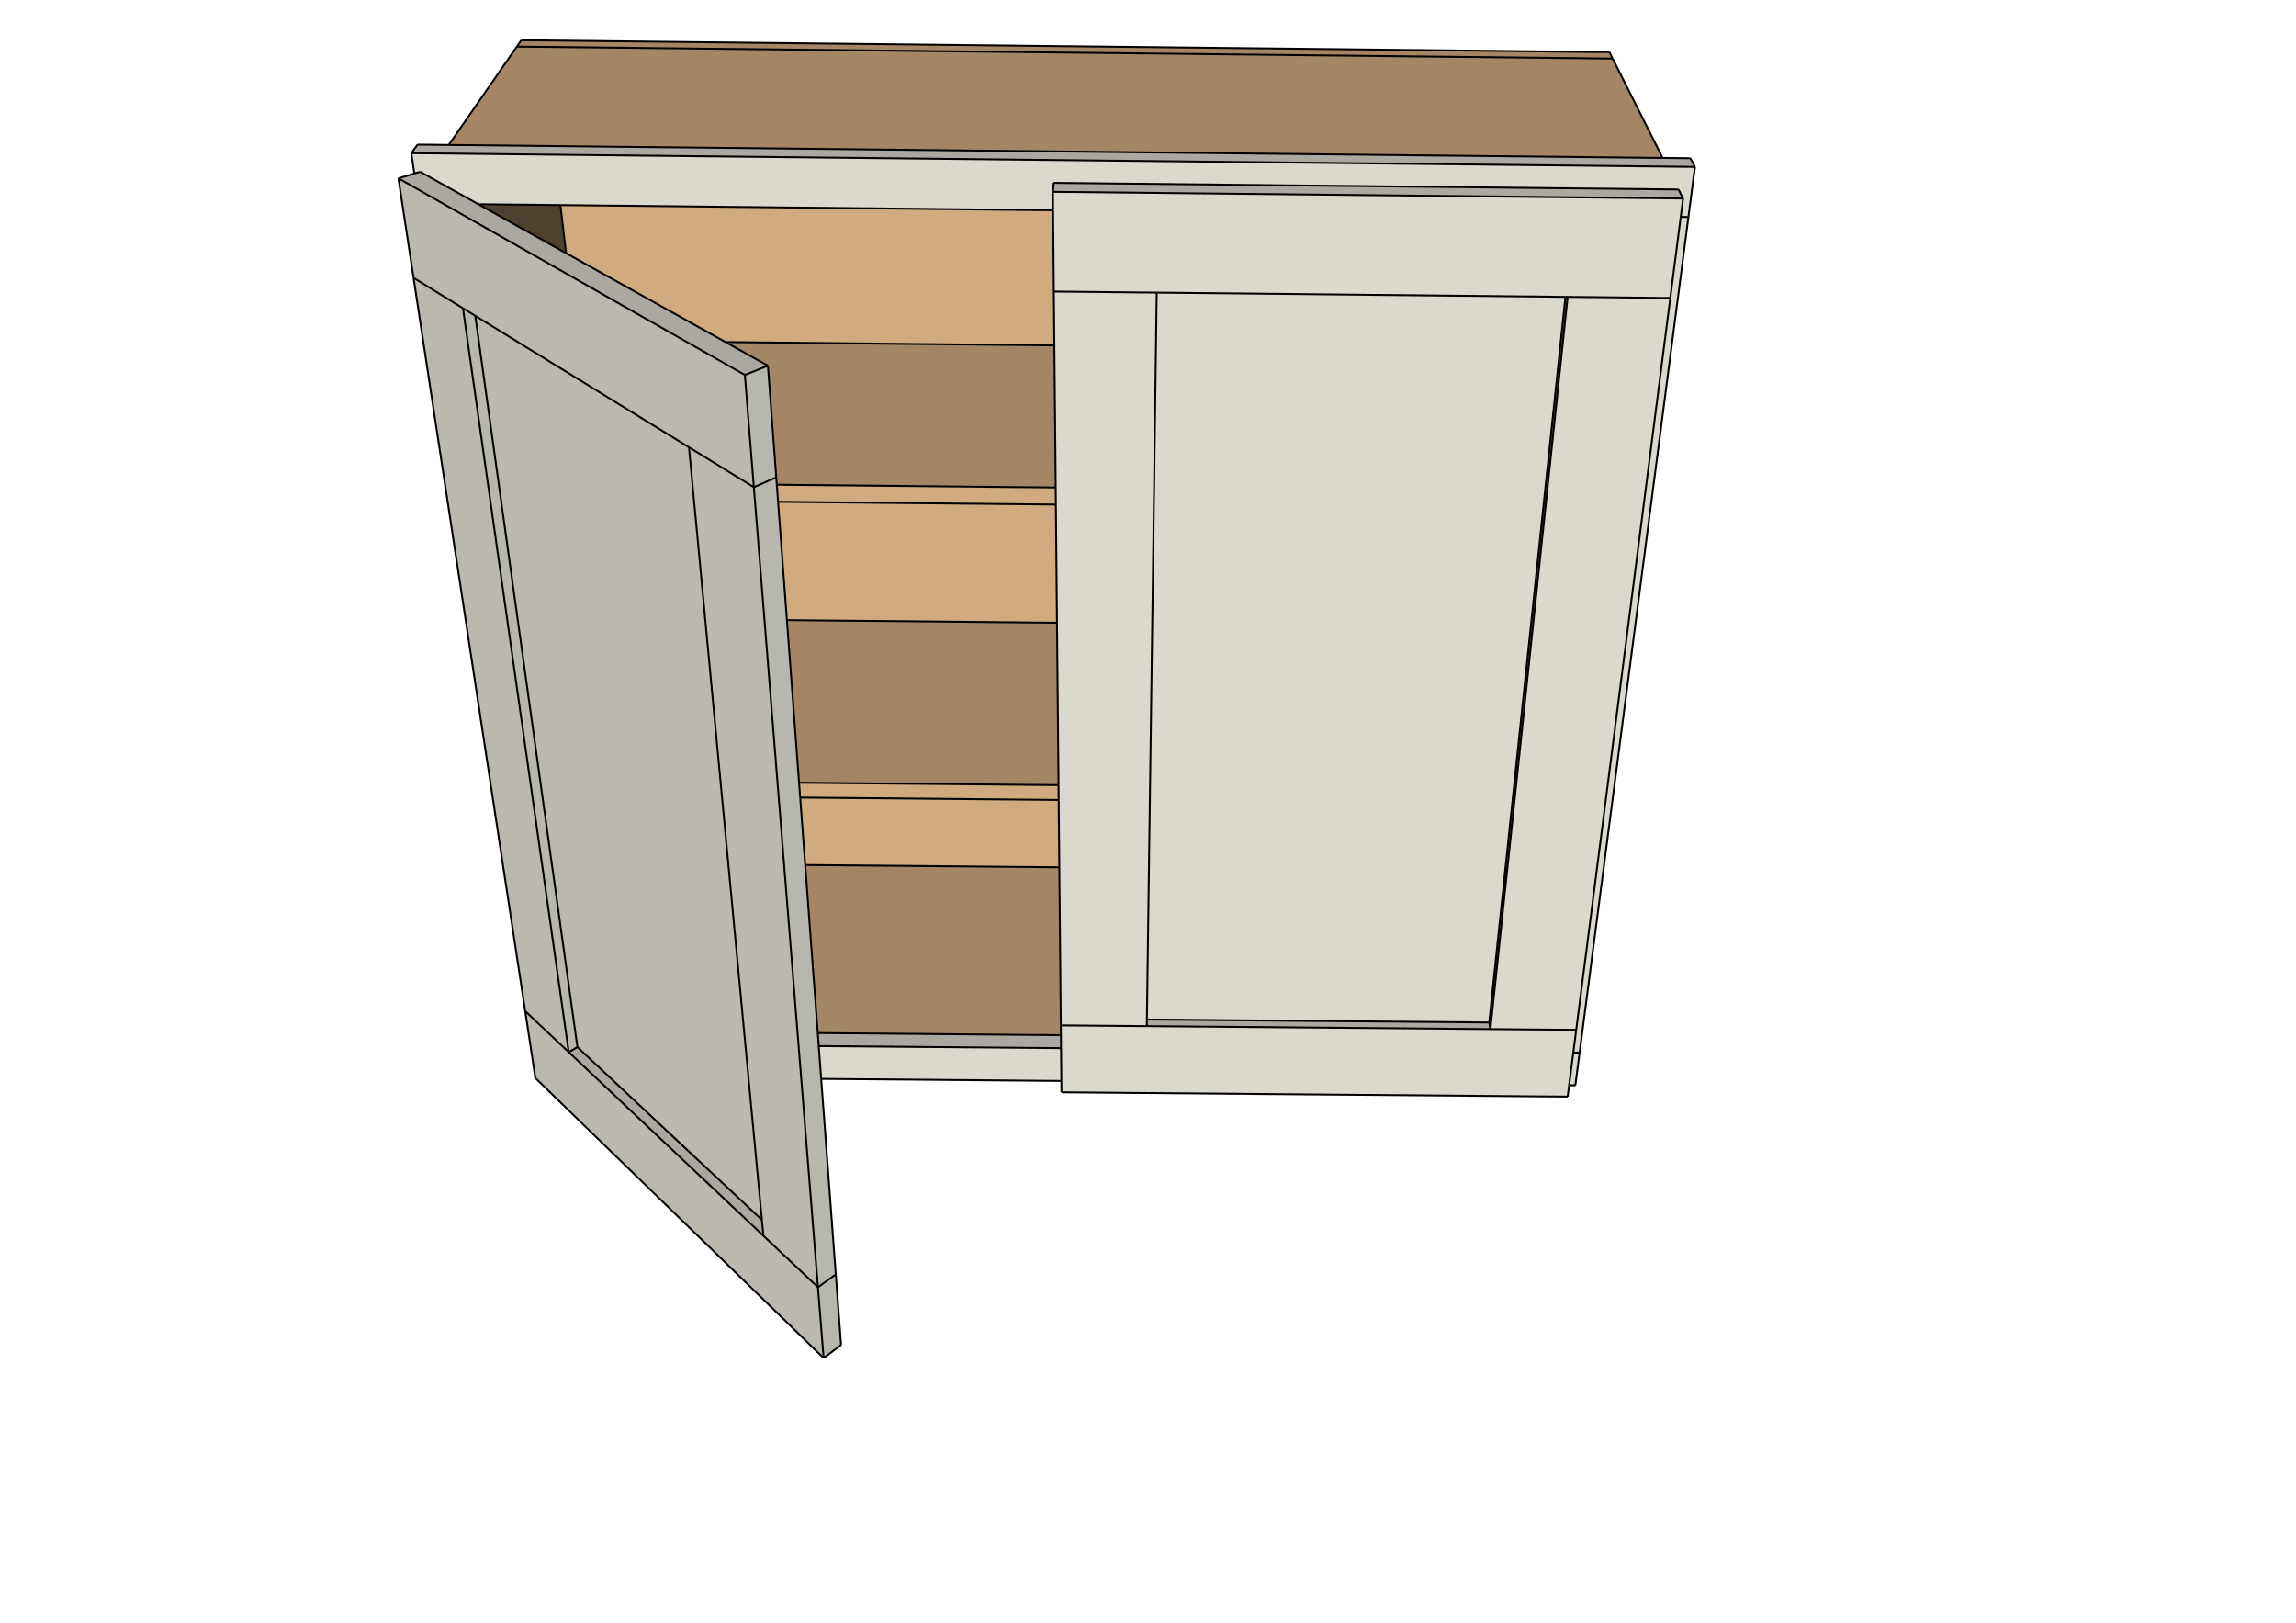 <svg height="300.676mm" viewBox="0 0 1206 852.31" width="425.45mm" xmlns="http://www.w3.org/2000/svg"><g transform="matrix(1 0 0 -1 0 852.31)"><path d="m422.95 398.017 133.478-1.206.79-83.024.049-5.136-127.723 1.104z" fill="#a48564"/><path d="m556.428 396.81-133.478 1.206-2.646 35.417 135.788-1.248z" fill="#d1aa80"/><path d="m556.091 432.185-135.788 1.248-.581 7.773 136.294-1.258z" fill="#d1aa80"/><path d="m556.017 439.949-136.294 1.258-6.381 85.407 141.864-1.362z" fill="#a48564"/><path d="m555.205 525.251-141.864 1.362-4.644 62.153 145.917-1.441z" fill="#d1aa80"/><path d="m554.614 587.325-145.917 1.441-.67 8.972 146.502-1.453z" fill="#d1aa80"/><path d="m554.529 596.285-146.502 1.453-.288 3.858-4.38 58.627-22.308 12.441 172.769-1.77z" fill="#a48564"/><path d="m553.819 670.894-172.769 1.77-83.717 46.688-2.971 25.257 258.78-2.733.406-42.683z" fill="#d1aa80"/><path d="m294.363 744.609 2.971-25.257-46.106 25.713z" fill="#4f4130"/><path d="m429.545 309.755 127.723-1.104.065-6.826-127.277 1.097z" fill="#aba8a1"/><path d="m430.055 302.922 127.277-1.097.164-17.22-126.153 1.078z" fill="#dbd8ce"/><path d="m847.06 821.554 26.272-52.196-637.642 6.821 35.787 51.665z" fill="#a48564"/><path d="m847.06 821.554-575.584 6.289 2.306 3.329 571.584-6.254z" fill="#a48564"/><path d="m216.047 771.857 3.255 4.498 16.386-.175 637.642-6.821 14.555-.156 2.41-4.545z" fill="#aba8a1"/><path d="m216.047 771.857 674.249-7.199-3.426-26.306-4.06.043 1.242 9.662-2.382 4.733-328.195 3.487-.424-4.71.092-9.691-258.78 2.733-43.135.456-30.536 17.03-3.057-.916z" fill="#dbd8ce"/><path d="m882.81 738.395 4.06-.043-57.165-438.874-3.314.029 1.534 11.933 49.414 384.395z" fill="#dbd8ce"/><path d="m826.391 299.507 3.314-.029-2.238-17.179-3.285.028z" fill="#dbd8ce"/><path d="m881.67 752.791 2.382-4.733-331.001 3.51.424 4.71z" fill="#aba8a1"/><path d="m553.051 751.567 331.001-3.51-1.242-9.662-5.471-42.56-53.901.559-1.184.012-214.676 2.227-54.029.56-.406 42.683z" fill="#dbd8ce"/><path d="m823.438 696.394 53.901-.559-49.414-384.395-45.073.391z" fill="#dbd8ce"/><path d="m782.852 311.831 45.073-.391-1.534-11.933-2.209-17.18-.766-5.957-265.864 2.264-.057 5.971-.164 17.22-.065 6.826-.049 5.136 45.163-.392z" fill="#dbd8ce"/><path d="m823.438 696.394-40.586-384.563-.627 3.466 40.029 381.11z" fill="#52524e"/><path d="m822.255 696.406-40.029-381.11-179.798 1.562 5.151 381.775z" fill="#dbd8ce"/><path d="m602.428 316.858 179.798-1.562.627-3.466-180.471 1.565z" fill="#aba8a1"/><path d="m553.549 699.193 54.029-.56-5.151-381.775-.047-3.463-45.163.392-.79 83.024-.337 35.375-.074 7.763-.812 85.302-.591 62.074-.085 8.961-.71 74.609z" fill="#dbd8ce"/><path d="m275.863 321.282-58.642 385.099 25.946-15.958 55.57-390.714z" fill="#bbb8af"/><path d="m275.863 321.282 22.874-21.573 102.258-96.443 28.644-27.015 2.979-37.178-151.402 147.054z" fill="#bbb8af"/><path d="m298.737 299.709-55.57 390.714 6.473-3.981 53.651-384.049z" fill="#b8b7ae"/><path d="m303.291 302.392-53.651 384.049 112.249-69.038 38.318-405.797z" fill="#bbb8af"/><path d="m298.737 299.709 4.554 2.683 96.917-90.785.788-8.34z" fill="#aba8a1"/><path d="m243.167 690.423-25.946 15.958-7.962 52.287 181.987-103.281 4.723-58.943-34.079 20.96-112.249 69.038z" fill="#bbb8af"/><path d="m361.889 617.404 34.079-20.96 33.671-420.192-28.644 27.015-.788 8.34z" fill="#bbb8af"/><path d="m429.639 176.252-33.671 420.192 11.771 5.152.288-3.858.67-8.972 4.644-62.153 6.381-85.407.581-7.773 2.646-35.417 6.595-88.262.511-6.833 1.288-17.24 7.673-102.69z" fill="#b8b7ae"/><path d="m429.639 176.252 9.377 6.74 2.772-37.094-9.17-6.824z" fill="#b8b7ae"/><path d="m407.739 601.596-11.771-5.152-4.723 58.943 12.113 4.836z" fill="#b8b7ae"/><path d="m403.358 660.223-12.113-4.836-181.987 103.281 8.376 2.511 3.057.916 30.536-17.03 46.106-25.713 83.717-46.688z" fill="#aba8a1"/><g fill="none" stroke="#000" stroke-miterlimit="10"><path d="m422.95 398.017 133.478-1.206"/><path d="m413.341 526.614 141.864-1.362"/><path d="m381.05 672.664 172.769-1.77"/><path d="m297.334 719.352-2.971 25.257"/><path d="m782.225 315.296 40.029 381.11"/><path d="m602.428 316.858 179.798-1.562"/><path d="m782.852 311.831-.627 3.466"/><path d="m303.291 302.392-53.651 384.049"/><path d="m298.737 299.709 4.554 2.683"/><path d="m303.291 302.392 96.917-90.785"/><path d="m847.06 821.554-575.584 6.289"/><path d="m873.331 769.358-26.272 52.196"/><path d="m271.476 827.844-35.787-51.665"/><path d="m556.091 432.185-135.788 1.248"/><path d="m419.723 441.206 136.294-1.258"/><path d="m847.06 821.554-1.693 3.365"/><path d="m273.782 831.173 571.584-6.254"/><path d="m271.476 827.844 2.306 3.329"/><path d="m408.697 588.766 145.917-1.441"/><path d="m554.529 596.285-146.502 1.453"/><path d="m219.303 776.354-3.255-4.498"/><path d="m890.296 764.658-674.249 7.199"/><path d="m887.886 769.202 2.41-4.545"/><path d="m882.81 738.395 4.06-.043"/><path d="m886.87 738.352 3.426 26.306"/><path d="m216.047 771.857 1.587-10.678"/><path d="m829.705 299.478 57.165 438.874"/><path d="m826.391 299.507 3.314-.029"/><path d="m431.343 285.682 126.153-1.078"/><path d="m824.182 282.327 3.285-.028"/><path d="m827.467 282.299 2.238 17.179"/><path d="m557.267 308.651-127.723 1.104"/><path d="m557.332 301.825-127.277 1.097"/><path d="m884.052 748.057-331.001 3.51"/><path d="m881.67 752.791 2.382-4.733"/><path d="m553.475 756.278-.424-4.71"/><path d="m881.67 752.791-328.195 3.487"/><path d="m782.852 311.831 45.073-.391"/><path d="m877.339 695.835-53.901.559"/><path d="m827.925 311.44 49.414 384.395"/><path d="m823.438 696.394-40.586-384.563"/><path d="m607.579 698.633-54.029.56"/><path d="m557.218 313.787 45.163-.392"/><path d="m557.553 278.633 265.864-2.264"/><path d="m275.863 321.282 22.874-21.573"/><path d="m298.737 299.709-55.57 390.714"/><path d="m243.167 690.423-25.946 15.958"/><path d="m217.22 706.381 58.642-385.099"/><path d="m439.016 182.992-9.377-6.74"/><path d="m429.639 176.252-33.671 420.192"/><path d="m395.968 596.444-34.079 20.96"/><path d="m407.739 601.596-11.771-5.152"/><path d="m400.995 203.267 28.644-27.015"/><path d="m441.788 145.898-2.772 37.094"/><path d="m441.788 145.898-9.17-6.824"/><path d="m281.216 286.128 151.402-147.054"/><path d="m275.863 321.282 5.353-35.154"/><path d="m432.618 139.073-2.979 37.178"/><path d="m407.739 601.596-4.38 58.627"/><path d="m403.358 660.223-12.113-4.836"/><path d="m395.968 596.444-4.723 58.943"/><path d="m209.258 758.668 7.962-52.287"/><path d="m391.245 655.387-181.987 103.281"/><path d="m235.689 776.179-16.386.175"/><path d="m251.227 745.065 43.135-.456"/><path d="m294.363 744.609 258.78-2.733"/><path d="m553.051 751.567.092-9.691"/><path d="m553.143 741.877.406-42.683"/><path d="m877.339 695.835 5.471 42.56"/><path d="m882.81 738.395 1.242 9.662"/><path d="m556.428 396.81.79-83.024"/><path d="m602.381 313.395.047 3.463"/><path d="m602.428 316.858 5.151 381.775"/><path d="m823.417 276.37.766 5.957"/><path d="m557.496 284.605.057-5.971"/><path d="m361.889 617.404 38.318-405.797"/><path d="m400.207 211.607.788-8.34"/><path d="m403.358 660.223-22.308 12.441"/><path d="m220.691 762.095-3.057-.916"/><path d="m217.635 761.179-8.376-2.511"/><path d="m887.886 769.202-14.555.156"/><path d="m873.331 769.358-637.642 6.821"/><path d="m607.579 698.633 214.676-2.227"/><path d="m822.255 696.406 1.184-.012"/><path d="m824.182 282.327 2.209 17.18"/><path d="m826.391 299.507 1.534 11.933"/><path d="m557.218 313.787.049-5.136"/><path d="m782.852 311.831-180.471 1.565"/><path d="m439.016 182.992-7.673 102.69"/><path d="m400.995 203.267-102.258 96.443"/><path d="m381.05 672.664-83.717 46.688"/><path d="m249.64 686.442 112.249-69.038"/><path d="m553.549 699.193.269-28.299"/><path d="m556.091 432.185.337-35.375"/><path d="m557.267 308.651.065-6.826"/><path d="m557.332 301.825.164-17.22"/><path d="m429.545 309.755-6.595 88.262"/><path d="m422.95 398.017-2.646 35.417"/><path d="m413.341 526.614-4.644 62.153"/><path d="m297.334 719.352-46.106 25.713"/><path d="m251.227 745.065-30.536 17.03"/><path d="m243.167 690.423 6.473-3.981"/><path d="m554.614 587.325.591-62.074"/><path d="m555.205 525.251.812-85.302"/><path d="m556.017 439.949.074-7.763"/><path d="m431.343 285.682-1.288 17.24"/><path d="m430.055 302.922-.511 6.833"/><path d="m420.304 433.434-.581 7.773"/><path d="m419.723 441.206-6.381 85.407"/><path d="m408.697 588.766-.67 8.972"/><path d="m408.027 597.738-.288 3.858"/><path d="m553.819 670.894.71-74.609"/><path d="m554.529 596.285.085-8.961"/></g></g></svg>